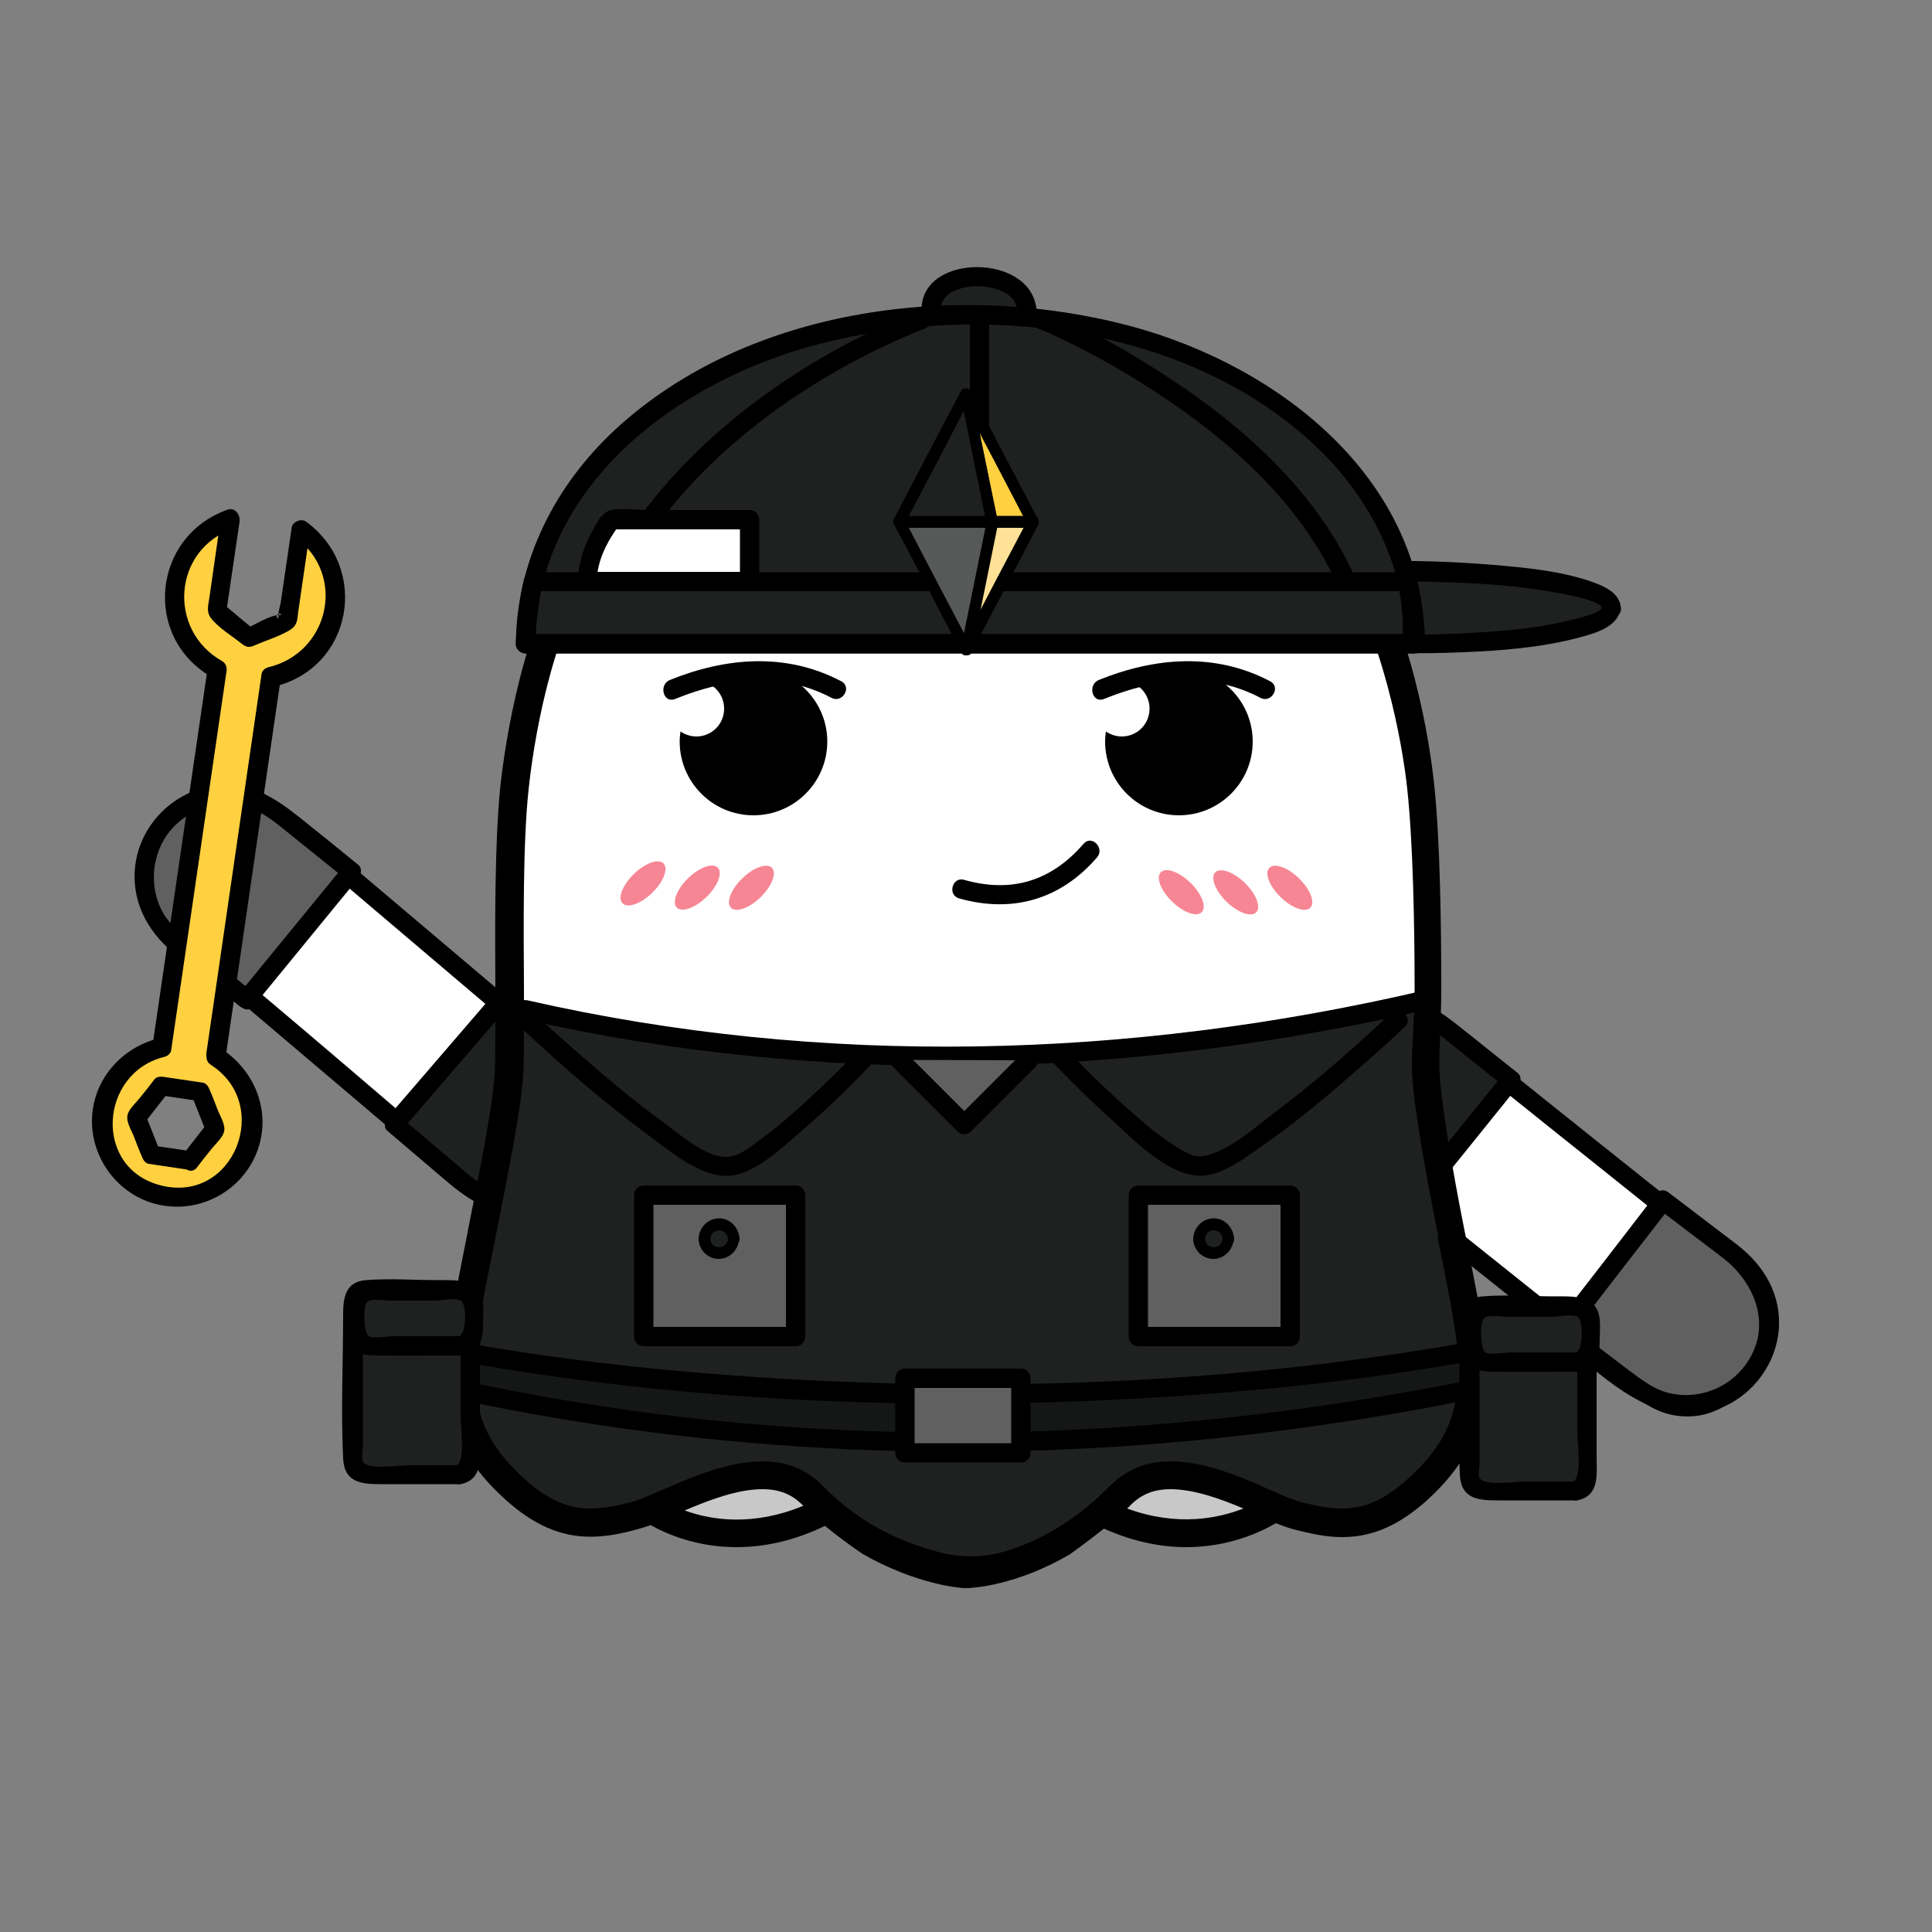 <?xml version="1.0" encoding="utf-8"?>
<!-- Generator: Adobe Illustrator 18.1.1, SVG Export Plug-In . SVG Version: 6.00 Build 0)  -->
<svg version="1.1" xmlns="http://www.w3.org/2000/svg" xmlns:xlink="http://www.w3.org/1999/xlink" x="0px" y="0px"
	 viewBox="0 0 500 500" enable-background="new 0 0 500 500" xml:space="preserve">
<rect x="0" y="0" width="500" height="500" fill="#808080" stroke="none"/>
<g id="Layer_1">
	<g>
		<g>
			<path fill="#FFFFFF" d="M41.6,214.9l3-3.5c6.4-7.6,17.8-8.5,25.3-2.1l79.9,67.8c7.6,6.4,8.5,17.8,2.1,25.3l-3,3.5
				c-6.4,7.6-17.8,8.5-25.3,2.1l-79.9-67.8C36.2,233.8,35.2,222.5,41.6,214.9z"/>
			<g>
				<path d="M43.4,216.7c5.2-6.1,11.3-11.3,20-8.3c2.8,1,4.9,2.8,7.1,4.6c6.4,5.5,12.9,10.9,19.3,16.4
					c17.2,14.6,34.4,29.2,51.6,43.8c6.3,5.3,13.6,10.5,12.1,20c-1.1,7-8.5,15-15.5,16.3c-5.2,0.9-9.8-1-13.7-4.2
					c-15.1-12.5-29.9-25.4-44.9-38.1c-9.1-7.7-18.2-15.4-27.3-23.1c-2.1-1.7-4.1-3.5-6.2-5.2C39.3,233,37.8,223.8,43.4,216.7
					c2-2.5-1.5-6.1-3.5-3.5c-8.2,10.5-5.2,22.7,4.4,30.8c7.6,6.5,15.2,12.9,22.8,19.4c17.7,15,35.4,30,53,45
					c9.7,8.2,22.4,8.8,31.2-1.3c5.1-5.8,8.6-12.3,7-20.3c-1-5-3.9-9-7.7-12.2c-17.1-14.7-34.4-29.2-51.6-43.8
					c-8.5-7.2-17-14.4-25.5-21.6c-3.7-3.2-7.6-5.7-12.7-6.3c-9.2-1.1-15.4,3.9-21,10.4C37.8,215.6,41.3,219.1,43.4,216.7z"/>
			</g>
		</g>
		<g>
			<path fill="#1E2120" d="M129.9,258.6l18.2,15.5c9,7.6,10.1,21.2,2.5,30.2l0,0c-7.6,9-21.2,10.1-30.2,2.5L102,291L129.9,258.6z"/>
			<g>
				<path d="M128.2,260.3c5.3,4.5,10.6,9,15.9,13.5c3.2,2.8,6.3,5.6,7.8,9.7c2.5,6.3,1.2,13.7-3.1,18.9c-4.6,5.6-12.3,8.1-19.3,6.2
					c-4-1.1-7-3.5-10-6.1c-5.2-4.4-10.5-8.9-15.7-13.3c0,1.2,0,2.4,0,3.5c9.3-10.8,18.6-21.6,27.9-32.4c2.1-2.4-1.4-6-3.5-3.5
					c-9.3,10.8-18.6,21.6-27.9,32.4c-0.8,1-1.1,2.6,0,3.5c4.9,4.2,9.9,8.4,14.8,12.6c6.3,5.4,12.8,9.7,21.6,8.8
					c10.5-1.1,19.3-9.2,21.1-19.6c1.6-9.2-2.3-17.5-9.2-23.4c-5.6-4.8-11.2-9.5-16.9-14.3C129.2,254.7,125.7,258.3,128.2,260.3z"/>
			</g>
		</g>
		<g>
			<path fill="#606060" d="M63.7,258.6l-18.6-15c-9.2-7.4-10.6-20.9-3.2-30.1l0,0c7.4-9.2,20.9-10.6,30.1-3.2l18.8,15.2L63.7,258.6z
				"/>
			<g>
				<path d="M65.5,256.8c-5.4-4.4-10.8-8.8-16.2-13.1c-3.1-2.5-6.1-5.1-7.8-8.8c-2.9-6.4-2-14.1,2.3-19.6c4.5-5.7,12.1-8.4,19.2-6.7
					c4,1,7.1,3.3,10.2,5.8c5.3,4.3,10.7,8.6,16,12.9c0-1.2,0-2.4,0-3.5c-9,11-18.1,22.1-27.1,33.1c-2,2.5,1.5,6,3.5,3.5
					c9-11,18.1-22.1,27.1-33.1c0.8-1,1.1-2.6,0-3.5c-5-4.1-10.1-8.2-15.1-12.2c-6.5-5.2-13-9.4-21.8-8.3c-10.5,1.3-19.1,9.6-20.7,20
					c-1.4,9.3,2.7,17.4,9.7,23.2c5.7,4.7,11.5,9.3,17.2,13.9C64.4,262.4,68,258.9,65.5,256.8z"/>
			</g>
		</g>
	</g>
	<g>
		<g>
			<path fill="#FFFFFF" d="M453.7,353.7l-2.9,3.6c-6.2,7.7-17.5,9-25.2,2.8l-81.9-65.4c-7.7-6.2-9-17.5-2.8-25.2l2.9-3.6
				c6.2-7.7,17.5-9,25.2-2.8l81.9,65.4C458.6,334.6,459.9,345.9,453.7,353.7z"/>
			<g>
				<path d="M451.9,351.9c-5,6.3-10.9,11.6-19.7,9c-2.9-0.9-5-2.6-7.3-4.4c-6.7-5.4-13.4-10.7-20.2-16.1
					c-17.7-14.1-35.3-28.2-53-42.4c-6.6-5.3-14.1-10.6-12-20.6c1.6-7.3,9.2-15.1,16.7-15.8c4.6-0.4,8.6,1.4,12.1,4.2
					c15.6,12.3,31,24.8,46.6,37.2c9.2,7.4,18.4,14.7,27.6,22.1c2,1.6,4.1,3.2,6,4.8c7,5.9,8.3,15,2.8,22.5c-1.9,2.6,2.4,5.1,4.3,2.5
					c5.4-7.4,5.7-17.4,0.1-24.8c-1.7-2.2-3.8-3.8-6-5.6c-7.8-6.2-15.6-12.5-23.5-18.7c-18.1-14.4-36.1-28.9-54.2-43.3
					c-9.8-7.8-22.6-7.9-30.9,2.3c-5.2,6.4-8.6,13.4-6.1,21.8c1.3,4.5,4.2,7.9,7.8,10.8c17.5,14.2,35.2,28.1,52.8,42.2
					c8.7,7,17.4,13.9,26.1,20.9c3.7,2.9,7.4,5.3,12.2,5.9c9.4,1.2,15.8-4.1,21.3-10.9C457.4,352.9,453.9,349.4,451.9,351.9z"/>
			</g>
		</g>
		<g>
			<path fill="#1E2120" d="M364.1,312.6l-18.7-14.9c-9.2-7.4-10.7-20.8-3.4-30.1l0,0c7.4-9.2,20.8-10.7,30.1-3.4l18.9,15.1
				L364.1,312.6z"/>
			<g>
				<path d="M365.9,310.8c-5.4-4.3-10.9-8.7-16.3-13c-3.1-2.5-6.1-5-7.9-8.8c-3-6.4-2.1-14.1,2.2-19.6c4.4-5.7,12.1-8.5,19.1-6.8
					c4,0.9,7.1,3.2,10.2,5.7c5.4,4.3,10.7,8.6,16.1,12.9c0-1.2,0-2.4,0-3.5c-9,11.1-18,22.2-26.9,33.3c-2,2.5,1.5,6,3.5,3.5
					c9-11.1,18-22.2,26.9-33.3c0.8-1,1.1-2.6,0-3.5c-5.1-4-10.1-8.1-15.2-12.1c-6.5-5.2-13.1-9.3-21.9-8.2
					c-10.5,1.4-19,9.7-20.6,20.1c-1.4,9.3,2.8,17.4,9.9,23.1c5.7,4.6,11.5,9.2,17.3,13.8C364.9,316.4,368.4,312.9,365.9,310.8z"/>
			</g>
		</g>
		<g>
			<path fill="#606060" d="M430.3,310.6l19,14.5c9.4,7.2,11.2,20.6,4.1,30l0,0c-7.2,9.4-20.6,11.2-30,4.1l-19.2-14.6L430.3,310.6z"
				/>
			<g>
				<path d="M429.1,312.8c5.5,4.2,11.1,8.4,16.6,12.6c9.2,7,13.4,19.2,5.1,29c-4.7,5.5-12.4,7.9-19.3,6c-3.7-1-6.6-3.3-9.6-5.5
					c-5.5-4.2-10.9-8.3-16.4-12.5c0.3,1.1,0.6,2.3,0.9,3.4c8.7-11.3,17.4-22.6,26.2-33.9c2-2.5-2.4-5-4.3-2.5
					c-8.7,11.3-17.4,22.6-26.2,33.9c-0.9,1.2-0.1,2.7,0.9,3.4c10.7,8.2,22.9,21.5,37.7,19c10.4-1.8,18.5-10.7,19.6-21.1
					c0.9-9.4-3.7-17.1-10.9-22.6c-5.9-4.5-11.7-8.9-17.6-13.4C429,306.5,426.5,310.9,429.1,312.8z"/>
			</g>
		</g>
	</g>
	<path fill="#FFFFFF" d="M381.1,349.2c-0.2-6-2.6-18-5.4-31.8l-0.1-0.5c-3-14.8-6.6-33.2-6.8-41.2c-0.1-5,0.1-12.2,0.1-19.8v-0.4
		c0-15.6,0.1-37.1-1.4-51.2c-1.2-11.5-5.6-40.7-19.2-62.5c-12.6-20.2-27.9-33.2-47.9-41.4c-18.4-7.4-52.1-8.3-53-8.3
		c-8.6,0-30.7,0.7-49.1,8.1c-20.1,8.1-35.3,21.3-47.9,41.5c-13.6,21.8-17.9,51-19.1,62.5c-1.5,14.1-1.4,35.5-1.2,51.2l0,3.6
		c0,6.3,0,12.3-0.1,16.6c-0.2,8.1-3.9,26.5-6.9,41.3l-0.1,0.6c-2.7,13.8-5.1,25.7-5.4,31.7c-0.6,15.4,3.8,25.7,14.9,35.8
		c7.1,6.4,14,9.5,21.7,9.5c4.1,0,7.8-0.8,11.9-1.8c1.1-0.3,2.3-0.6,3.5-1.1c4,2.2,11.7,5.6,21.7,5.6c6.5,0,14.1-1.4,22.4-5.4
		c4.8,3.9,9.7,7.5,9.7,7.5c12.9,7.3,24,8.8,25.6,8.8h0.4c1.6,0,12.7-0.9,26.1-8.8c0,0,4.3-3.1,8.8-6.7c7.7,3.4,14.7,4.6,20.8,4.6
		c10.9,0,19-3.9,22.7-6.1c1.8,0.7,3.3,1.3,4.9,1.7c4,1,7.7,1.8,11.8,1.8c7.8,0,14.4-2.9,21.6-9.5C377.4,375,381.7,364.6,381.1,349.2
		z"/>
	<path fill="#1E2120" d="M119,362h262c0,0-8,26.4-24.5,30.8c-16.5,4.3-42.7-17.6-56-11c-13.3,6.7-30.3,27.6-52.2,23.4
		c-21.8-4.2-37.7-22.6-51-22.2C184,383.4,131.5,417,119,362z"/>
	<g>
		<path fill="#1E2120" d="M380.4,356.5c-87,13.2-174.5,13-262.4,0l17-94.4c78.7,15.7,156.5,12.8,233-3.3L380.4,356.5z"/>
	</g>
	<path fill="#C8C8C8" d="M285.5,389.9c0,0,8-6.1,16.8-7c8.8-1,23.8,5.5,23.8,5.5s-4.9,10-14.2,9.8
		C302.5,397.9,285.5,389.9,285.5,389.9z"/>
	<path fill="#C8C8C8" d="M169.6,389.9c0,0,8-6.1,16.8-7s23.8,5.5,23.8,5.5s-4.9,10-14.2,9.8S169.6,389.9,169.6,389.9z"/>
	<path d="M384.6,351.4c-0.2-6.1-2.7-18.4-5.5-32.5l-0.1-0.5c-3-15.1-6.3-33.9-6.5-42.1c-0.1-5.1,0.5-12.5,0.5-20.3v-0.4
		c0-16-0.3-37.9-1.8-52.2c-1.2-11.8-5.9-41.6-19.8-63.8c-12.9-20.6-28.6-33.9-49.1-42.2c-18.8-7.6-53.2-8.4-54.2-8.4
		c-8.8,0-31.4,0.7-50.1,8.3c-20.5,8.3-36,21.7-48.9,42.3c-13.9,22.2-18.3,52.1-19.6,63.8c-1.5,14.4-1.4,36.3-1.3,52.3l0,3.7
		c0,6.5,0,12.5-0.1,16.9c-0.2,8.3-4,27-7,42.1L121,319c-2.8,14.1-5.2,26.3-5.5,32.4c-0.6,15.7,3.8,26.3,15.2,36.6
		c7.3,6.6,14.3,9.7,22.1,9.7c4.2,0,8-0.8,12.1-1.9c1.1-0.3,2.3-0.7,3.5-1.1c4.1,2.3,11.9,5.7,22.2,5.7c6.7,0,14.4-1.4,22.9-5.5
		c4.9,4,9.9,7.4,10,7.4c13.2,7.5,24.5,8.7,26.2,8.7h0.4c1.7,0,13-0.7,26.7-8.7c0,0,4.4-3.1,8.9-6.7c7.8,3.5,15,4.8,21.3,4.8
		c11.2,0,19.4-4,23.2-6.2c1.8,0.7,3.4,1.3,5,1.7c4.1,1,7.9,1.9,12.1,1.9c7.9,0,14.7-3,22.1-9.6C380.8,377.7,385.2,367.1,384.6,351.4
		z M177.2,390.9c6.1-2.6,13.6-5.5,20.1-5.5c4.4,0,7.6,1.3,10.4,4.1l0.2,0.2C194.8,395.1,184,393.4,177.2,390.9z M291.7,390.4
		c0.3-0.3,0.6-0.5,0.8-0.8c2.8-2.8,6-4.2,10.4-4.2c6.1,0,13,2.5,18.9,5C315.4,392.9,304.8,395.2,291.7,390.4z M364.5,382.6
		c-6,5.4-11.1,7.8-17.2,7.8c-3.4,0-6.6-0.7-10.4-1.6c-2-0.5-4.5-1.6-7.7-3l-0.5-0.2c-7-3.2-16.7-7.4-25.8-7.4
		c-6.3,0-11.3,2.1-15.6,6.3c-11,11.2-21.9,15.7-29.1,17.5c-0.1,0-7.1,1.9-15.2-0.3c-8.2-2.3-19.2-6.1-30.1-17.2
		c-4.1-4.2-9.2-6.3-15.6-6.3c-9,0-18.6,4.2-25.9,7.4l-0.3,0.1c-3.3,1.4-5.8,2.6-7.9,3.1c-3.8,0.9-7,1.6-10.4,1.6
		c-6,0-11.3-2.4-17.2-7.8c-9.8-8.9-13.3-17.3-12.8-30.9c0.2-5.5,2.6-17.4,5.4-31.2l0.1-0.6c3.2-16.1,6.9-34.4,7.2-43.4
		c0.1-4.5,0.1-10.6,0.1-17.1l0-3.7c-0.1-15.8-0.3-37.5,1.2-51.4c1.2-11.3,5.4-39.8,18.5-60.7c12-19.3,26.5-31.8,45.4-39.5
		c17.6-7.1,39-8.2,47.4-8.2c0.8,0,33.8,0.8,51.4,7.9c19,7.7,33.4,20.4,45.5,39.6c13.1,21,18,49.5,19.2,60.8
		c1.5,14,1.9,35.7,1.9,51.5v0.4c0,7.8-0.8,15.2-0.7,20.4c0.2,8.9,3.6,27.2,6.8,43.4l-0.1,0.5c2.8,13.8,5.1,25.8,5.3,31.3
		C377.9,365.3,374.3,373.7,364.5,382.6z"/>
	<path d="M324.2,191.9c0,10.6-8.6,19.1-19.1,19.1c-10.6,0-19.1-8.6-19.1-19.1c0-0.9,0.1-1.8,0.2-2.6c1.2,0.8,2.6,1.3,4.1,1.3
		c4,0,7.2-3.2,7.2-7.2c0-2.9-1.7-5.4-4.1-6.5c3.2-2.5,7.3-4,11.7-4C315.6,172.8,324.2,181.4,324.2,191.9z"/>
	<path d="M214.1,191.9c0,10.6-8.6,19.1-19.1,19.1c-10.6,0-19.1-8.6-19.1-19.1c0-0.9,0.1-1.8,0.2-2.6c1.2,0.8,2.6,1.3,4.1,1.3
		c4,0,7.2-3.2,7.2-7.2c0-2.9-1.7-5.4-4.1-6.5c3.2-2.5,7.3-4,11.7-4C205.5,172.8,214.1,181.4,214.1,191.9z"/>
	
		<ellipse transform="matrix(0.717 -0.697 0.697 0.717 -112.227 180.701)" fill="#F68694" cx="166.4" cy="228.6" rx="7.4" ry="3.4"/>
	
		<ellipse transform="matrix(0.717 -0.697 0.697 0.717 -109.066 190.83)" fill="#F68694" cx="180.5" cy="229.7" rx="7.4" ry="3.4"/>
	
		<ellipse transform="matrix(0.717 -0.697 0.697 0.717 -105.088 200.627)" fill="#F68694" cx="194.5" cy="229.7" rx="7.4" ry="3.4"/>
	
		<ellipse transform="matrix(-0.717 -0.697 0.697 -0.717 413.111 627.181)" fill="#F68694" cx="333.9" cy="229.7" rx="7.4" ry="3.4"/>
	
		<ellipse transform="matrix(-0.717 -0.697 0.697 -0.717 388.166 619.395)" fill="#F68694" cx="319.8" cy="230.9" rx="7.4" ry="3.4"/>
	
		<ellipse transform="matrix(-0.717 -0.697 0.697 -0.717 364.036 609.597)" fill="#F68694" cx="305.8" cy="230.9" rx="7.4" ry="3.4"/>
	<g>
		<g>
			<path d="M174.7,180.9c13.3-5.4,27.4-7.2,40.5-0.3c2.8,1.5,5.4-2.8,2.5-4.3c-14.3-7.5-29.8-6.2-44.4-0.3
				C170.4,177.3,171.7,182.1,174.7,180.9L174.7,180.9z"/>
		</g>
	</g>
	<g>
		<g>
			<path d="M285.7,180.9c13.3-5.4,27.4-7.2,40.5-0.3c2.8,1.5,5.4-2.8,2.5-4.3c-14.3-7.5-29.8-6.2-44.4-0.3
				C281.4,177.3,282.7,182.1,285.7,180.9L285.7,180.9z"/>
		</g>
	</g>
	<g>
		<path fill="#1E2120" d="M136.5,264c0,0,42.3,39.8,52.4,37.8s34.9-28.2,34.9-28.2"/>
		<g>
			<path d="M134.7,265.8c10.6,10,21.7,19.6,33.5,28.3c5.3,3.9,12.3,9.8,19.1,10.2c7.2,0.5,15-7.2,20-11.5
				c6.4-5.5,12.5-11.3,18.2-17.4c2.2-2.3-1.3-5.9-3.5-3.5c-4.1,4.4-8.4,8.5-12.8,12.6c-3.7,3.4-7.5,6.8-11.6,9.8
				c-2.4,1.8-6.1,5-9.4,5.1c-5.5,0.3-12.6-6.1-16.6-9c-7.3-5.3-14.3-11.2-21.1-17.1c-4.1-3.6-8.2-7.2-12.1-10.9
				C135.9,260,132.4,263.6,134.7,265.8L134.7,265.8z"/>
		</g>
	</g>
	<g>
		<path fill="#1E2120" d="M361.8,264c0,0-42.3,39.8-52.4,37.8s-34.9-28.2-34.9-28.2"/>
		<g>
			<path d="M360,262.2c-9.7,9.1-19.8,18-30.5,26c-4.9,3.7-11.9,10.1-18.3,11c-2.8,0.4-5.4-1.6-7.7-3c-4-2.6-7.6-5.7-11.1-8.8
				c-5.6-4.9-11-10.1-16.1-15.6c-2.2-2.3-5.7,1.2-3.5,3.5c4.8,5,9.7,9.8,14.9,14.5c5.6,5.1,13.5,13.3,21.5,14.4
				c6.2,0.9,13.1-4.6,17.8-7.9c7.9-5.5,15.4-11.7,22.7-18.1c4.7-4.1,9.4-8.2,13.9-12.5C365.9,263.6,362.3,260,360,262.2L360,262.2z"
				/>
		</g>
	</g>
	<g>
		<g>
			<path d="M248.2,232.5c13.8,3.9,26.3,0.3,35.7-10.6c2.1-2.4-1.4-6-3.5-3.5c-8.3,9.6-18.6,12.8-30.9,9.3
				C246.5,226.8,245.1,231.6,248.2,232.5L248.2,232.5z"/>
		</g>
	</g>
	<g>
		<g>
			<path d="M135.3,263.7c77.4,17.6,157.2,15.4,234.3-2.5c3.1-0.7,1.8-5.6-1.3-4.8c-76.2,17.7-155.2,19.9-231.7,2.5
				C133.5,258.1,132.2,262.9,135.3,263.7L135.3,263.7z"/>
		</g>
	</g>
	<g>
		<g>
			<path d="M118.3,357.9c68.3,10.1,137.7,12.7,206.5,6.8c19.1-1.6,38.2-3.9,57.2-6.8c3.2-0.5,1.8-5.3-1.3-4.8
				c-66.7,10-134.5,12.3-201.8,6.8c-19.8-1.6-39.6-3.9-59.3-6.8C116.5,352.6,115.2,357.4,118.3,357.9L118.3,357.9z"/>
		</g>
	</g>
	<g>
		<polyline fill="#606060" points="232.8,274.3 249.6,291.1 266.2,274.4 		"/>
		<g>
			<path d="M231.1,276.1c5.6,5.6,11.2,11.2,16.7,16.7c1,1,2.6,1,3.5,0c5.6-5.6,11.1-11.1,16.7-16.7c2.3-2.3-1.3-5.8-3.5-3.5
				c-5.6,5.6-11.1,11.1-16.7,16.7c1.2,0,2.4,0,3.5,0c-5.6-5.6-11.2-11.2-16.7-16.7C232.3,270.3,228.8,273.8,231.1,276.1L231.1,276.1
				z"/>
		</g>
	</g>
	<g>
		<rect x="294.6" y="309.3" fill="#606060" width="39.3" height="36.6"/>
		<g>
			<path d="M333.9,343.4c-13.1,0-26.2,0-39.3,0c0.8,0.8,1.7,1.7,2.5,2.5c0-12.2,0-24.4,0-36.6c-0.8,0.8-1.7,1.7-2.5,2.5
				c13.1,0,26.2,0,39.3,0c-0.8-0.8-1.7-1.7-2.5-2.5c0,12.2,0,24.4,0,36.6c0,3.2,5,3.2,5,0c0-12.2,0-24.4,0-36.6
				c0-1.4-1.1-2.5-2.5-2.5c-13.1,0-26.2,0-39.3,0c-1.4,0-2.5,1.1-2.5,2.5c0,12.2,0,24.4,0,36.6c0,1.4,1.1,2.5,2.5,2.5
				c13.1,0,26.2,0,39.3,0C337.1,348.4,337.1,343.4,333.9,343.4z"/>
		</g>
	</g>
	<g>
		<circle fill="#1E2120" cx="314.1" cy="320.6" r="3.8"/>
		<g>
			<path d="M316.4,320.6c-0.2,2.9-4.5,2.9-4.5,0C311.9,317.7,316.2,317.7,316.4,320.6c0.1,1.9,3.1,1.9,3,0c-0.2-2.8-2.3-5.3-5.3-5.3
				c-2.9,0-5.2,2.4-5.3,5.3c0,2.8,2.3,5.1,5,5.2c3,0.1,5.3-2.3,5.5-5.2C319.5,318.7,316.5,318.7,316.4,320.6z"/>
		</g>
	</g>
	<g>
		<rect x="166.6" y="309.3" fill="#606060" width="39.3" height="36.6"/>
		<g>
			<path d="M205.9,343.4c-13.1,0-26.2,0-39.3,0c0.8,0.8,1.7,1.7,2.5,2.5c0-12.2,0-24.4,0-36.6c-0.8,0.8-1.7,1.7-2.5,2.5
				c13.1,0,26.2,0,39.3,0c-0.8-0.8-1.7-1.7-2.5-2.5c0,12.2,0,24.4,0,36.6c0,3.2,5,3.2,5,0c0-12.2,0-24.4,0-36.6
				c0-1.4-1.1-2.5-2.5-2.5c-13.1,0-26.2,0-39.3,0c-1.4,0-2.5,1.1-2.5,2.5c0,12.2,0,24.4,0,36.6c0,1.4,1.1,2.5,2.5,2.5
				c13.1,0,26.2,0,39.3,0C209.1,348.4,209.1,343.4,205.9,343.4z"/>
		</g>
	</g>
	<g>
		<circle fill="#1E2120" cx="186.1" cy="320.6" r="3.8"/>
		<g>
			<path d="M188.4,320.6c-0.2,2.9-4.5,2.9-4.5,0C183.9,317.7,188.2,317.7,188.4,320.6c0.1,1.9,3.1,1.9,3,0c-0.2-2.8-2.3-5.3-5.3-5.3
				c-2.9,0-5.2,2.4-5.3,5.3c0,2.8,2.3,5.1,5,5.2c3,0.1,5.3-2.3,5.5-5.2C191.5,318.7,188.5,318.7,188.4,320.6z"/>
		</g>
	</g>
	<g>
		<path fill="#151616" d="M380.4,359.7c-89.9,18.1-177.1,18.1-261.4,0v-9.9c79,14.3,181,14.4,261.4,0V359.7z"/>
		<g>
			<path d="M379.8,357.3c-66.9,13.4-135.6,17.3-203.5,9.4c-19-2.2-37.9-5.4-56.6-9.4c0.6,0.8,1.2,1.6,1.8,2.4c0-3.3,0-6.6,0-9.9
				c-1.1,0.8-2.1,1.6-3.2,2.4c67.8,12.2,138,13.7,206.5,7.5c18.8-1.7,37.6-4.2,56.3-7.5c-1.1-0.8-2.1-1.6-3.2-2.4c0,3.3,0,6.6,0,9.9
				c0,3.2,5,3.2,5,0c0-3.3,0-6.6,0-9.9c0-1.7-1.6-2.7-3.2-2.4c-67.1,11.9-136.5,13.5-204.2,7.4c-18.7-1.7-37.4-4.1-55.8-7.4
				c-1.6-0.3-3.2,0.7-3.2,2.4c0,3.3,0,6.6,0,9.9c0,1,0.8,2.2,1.8,2.4c66.9,14.3,135.9,17.2,203.8,9.3c19.8-2.3,39.4-5.4,58.9-9.3
				C384.2,361.5,382.9,356.6,379.8,357.3z"/>
		</g>
	</g>
	<g>
		<g>
			<ellipse fill="#1E2120" cx="253.3" cy="80" rx="12.3" ry="8.3"/>
			<g>
				<path d="M263.2,80c-0.7,7.9-19.7,8-19.7,0C243.5,72,262.4,72.2,263.2,80c0.3,3.2,5.3,3.2,5,0c-1.3-14.4-29.6-14.6-29.7,0
					c0,14.6,28.3,14.4,29.7,0C268.5,76.8,263.5,76.8,263.2,80z"/>
			</g>
		</g>
		<g>
			<ellipse fill="#1E2120" cx="367.3" cy="157.3" rx="49.8" ry="9.3"/>
			<g>
				<path d="M414.5,157.3c-0.2,1.6-8.7,3.3-10.3,3.7c-7.2,1.6-14.6,2.3-22,2.7c-16.4,1-33.4,0.8-49.5-2.2
					c-2.3-0.4-11.5-1.5-12.6-4.1c-0.2-0.6-0.2,0.4-0.1,0.1c0.1-0.4,1.3-0.9,1.6-1.1c1.9-1.1,4.2-1.6,6.3-2.2c15.1-3.8,31.5-4,47-3.5
					c9,0.3,18,0.9,26.8,2.5C403.6,153.5,414.3,155.3,414.5,157.3c0.3,3.2,5.3,3.2,5,0c-0.4-4.3-5.1-5.9-8.6-7.1
					c-7.7-2.5-16.2-3.3-24.3-4c-19.8-1.6-41.7-1.9-61,3.4c-3.4,0.9-9.5,2.5-10.5,6.6c-0.9,3.8,3.1,6,6,7.2
					c7.1,2.9,15.1,3.7,22.6,4.5c11.6,1.2,23.3,1.4,34.9,0.9c9.9-0.4,20.1-1.2,29.7-3.7c4.1-1.1,10.6-2.7,11.1-7.8
					C419.8,154.1,414.8,154.1,414.5,157.3z"/>
			</g>
		</g>
		<g>
			<path fill="#1E2120" d="M366.3,167c0-47-48.7-84.9-115.2-84.9S136,120,136,167H366.3z"/>
			<g>
				<path d="M368.8,166.6c-0.4-42.7-37.6-71.7-75.8-82.1c-44.2-11.9-99-5.4-133.7,26.6c-15.6,14.4-25.6,34-25.8,55.5
					c0,1.4,1.2,2.5,2.5,2.5c25.9,0,51.9,0,77.8,0c41.3,0,82.7,0,124,0c9.5,0,19,0,28.5,0c3.2,0,3.2-5,0-5c-25.9,0-51.9,0-77.8,0
					c-41.3,0-82.7,0-124,0c-9.5,0-19,0-28.5,0c0.8,0.8,1.7,1.7,2.5,2.5c0.3-41,37-68.2,73.6-77.6c41.8-10.8,93.5-4.9,126.6,24.8
					c15.2,13.6,25,32.1,25.2,52.8C363.9,169.8,368.9,169.8,368.8,166.6z"/>
			</g>
		</g>
		<g>
			<path fill="#FFFFFF" d="M194,150.5h-42.1c0-5.7,2.7-11.2,6.2-16H194V150.5z"/>
			<g>
				<path d="M194,148c-14,0-28.1,0-42.1,0c0.8,0.8,1.7,1.7,2.5,2.5c0.2-5.6,2.7-10.3,5.9-14.7c-0.7,0.4-1.4,0.8-2.2,1.2
					c12,0,23.9,0,35.9,0c-0.8-0.8-1.7-1.7-2.5-2.5c0,5.3,0,10.7,0,16c0,3.2,5,3.2,5,0c0-5.3,0-10.7,0-16c0-1.4-1.1-2.5-2.5-2.5
					c-8.7,0-17.4,0-26.1,0c-3,0-6.8-0.6-9.7,0c-2.7,0.6-4,3.8-5.2,6c-2.1,3.9-3.3,8-3.5,12.5c0,1.4,1.2,2.5,2.5,2.5
					c14,0,28.1,0,42.1,0C197.2,153,197.2,148,194,148z"/>
			</g>
		</g>
		<g>
			<g>
				<path d="M365.4,164.1c-26,0-51.9,0-77.9,0c-41,0-82,0-123,0c-9.5,0-19,0-28.5,0c0.8,0.8,1.7,1.7,2.5,2.5
					c0.2-5.2,0.8-10.3,1.9-15.4c-0.8,0.6-1.6,1.2-2.4,1.8c25.6,0,51.2,0,76.7,0c40.4,0,80.8,0,121.3,0c9.4,0,18.8,0,28.2,0
					c-0.8-0.6-1.6-1.2-2.4-1.8c1.1,5.1,1.5,10.2,1.1,15.4c-0.2,3.2,4.8,3.2,5,0c0.3-5.7-0.1-11.2-1.3-16.7c-0.2-1.1-1.4-1.8-2.4-1.8
					c-25.6,0-51.2,0-76.7,0c-40.4,0-80.8,0-121.3,0c-9.4,0-18.8,0-28.2,0c-1,0-2.2,0.8-2.4,1.8c-1.2,5.5-1.8,11.1-2.1,16.7
					c-0.1,1.4,1.2,2.5,2.5,2.5c26,0,51.9,0,77.9,0c41,0,82,0,123,0c9.5,0,19,0,28.5,0C368.6,169.1,368.6,164.1,365.4,164.1z"/>
			</g>
		</g>
		<g>
			<g>
				<path d="M268.6,85c9.6,3.9,21.3,10.4,30.7,16.6c18.8,12.3,36.5,28,46.3,48.6c1.4,2.9,5.7,0.4,4.3-2.5c-10-21-28-37.2-47.2-49.8
					c-10.3-6.8-21.3-13.1-32.8-17.7C266.9,79,265.6,83.8,268.6,85L268.6,85z"/>
			</g>
		</g>
		<g>
			<g>
				<path d="M238.1,80.2c-27.4,10.9-54.5,29.2-72.1,53c-1.9,2.6,2.4,5.1,4.3,2.5c16.7-22.7,43.1-40.4,69.1-50.7
					C242.4,83.9,241.1,79,238.1,80.2L238.1,80.2z"/>
			</g>
		</g>
		<g>
			<g>
				<path d="M251,83c0,22,0,44,0,66c0,3.2,5,3.2,5,0c0-22,0-44,0-66C256,79.8,251,79.8,251,83L251,83z"/>
			</g>
		</g>
	</g>
	<g>
		<rect x="234.2" y="356.7" fill="#606060" width="30" height="19.3"/>
		<g>
			<path d="M264.2,373.5c-10,0-20,0-30,0c0.8,0.8,1.7,1.7,2.5,2.5c0-6.4,0-12.9,0-19.3c-0.8,0.8-1.7,1.7-2.5,2.5c10,0,20,0,30,0
				c-0.8-0.8-1.7-1.7-2.5-2.5c0,6.4,0,12.9,0,19.3c0,3.2,5,3.2,5,0c0-6.4,0-12.9,0-19.3c0-1.4-1.1-2.5-2.5-2.5c-10,0-20,0-30,0
				c-1.4,0-2.5,1.1-2.5,2.5c0,6.4,0,12.9,0,19.3c0,1.4,1.1,2.5,2.5,2.5c10,0,20,0,30,0C267.4,378.5,267.4,373.5,264.2,373.5z"/>
		</g>
	</g>
	<g>
		<path fill="#1E2120" d="M118.6,381.7h-24c-1.7,0-3.2-1.4-3.2-3.2V337c0-1.7,1.4-3.2,3.2-3.2h24c1.7,0,3.2,1.4,3.2,3.2v41.5
			C121.8,380.3,120.3,381.7,118.6,381.7z"/>
		<g>
			<path d="M118.6,379.2c-4.3,0-8.6,0-13,0c-2.3,0-10.5,1.3-11.7-0.9c-0.4-0.7,0-2.9,0-3.7c0-2.6,0-5.1,0-7.7c0-6.1,0-12.1,0-18.2
				c0-2.4,0-4.7,0-7.1c0-1-0.5-3.4,0-4.3c1.1-2.2,9-0.9,11.2-0.9c2.9,0,5.8,0,8.7,0c1.2,0,4.1-0.5,5,0.3c1.5,1.4,0.4,7.9,0.4,9.8
				c0,6.8,0,13.6,0,20.4c0,2,1.4,11.9-1.3,12.4c-3.2,0.6-1.8,5.5,1.3,4.8c5.9-1.2,5-6.9,5-11.5c0-7.1,0-14.1,0-21.2
				c0-4.7,0.4-9.6,0-14.3c-0.5-6.3-6.1-5.8-10.8-5.8c-6.2,0-12.5-0.5-18.7,0c-5.4,0.4-5.9,4.7-5.9,9c0,12.3-0.6,24.8,0,37.1
				c0.3,6.4,4.8,6.7,10,6.7c6.6,0,13.1,0,19.7,0C121.8,384.2,121.8,379.2,118.6,379.2z"/>
		</g>
	</g>
	<g>
		<path fill="#1E2120" d="M119.3,348.3h-24c-1.7,0-3.2-1.4-3.2-3.2v-7.8c0-1.7,1.4-3.2,3.2-3.2h24c1.7,0,3.2,1.4,3.2,3.2v7.8
			C122.5,346.8,121.1,348.3,119.3,348.3z"/>
		<g>
			<path d="M119.3,345.8c-5.7,0-11.5,0-17.2,0c-1.4,0-5.5,0.7-6.7,0c-1.3-0.8-1.5-7.7-0.4-8.8c1-1.1,4.8-0.4,6.2-0.4
				c3.8,0,7.5,0,11.3,0c1.4,0,5.6-0.8,6.8,0c1.6,1.1,1.4,8.9-0.6,9.3c-3.2,0.6-1.8,5.5,1.3,4.8c4.3-0.9,5-4.2,5-8.1
				c0-3.1,0.7-7.2-1.9-9.5c-2-1.8-4.8-1.5-7.3-1.5c-4.1,0-8.2,0-12.3,0c-5.6,0-13.3-1.4-13.8,6.2c-0.2,2.9-0.7,7.6,0.9,10.3
				c1.6,2.5,4.1,2.6,6.7,2.7c7.3,0.1,14.7,0,22,0C122.6,350.8,122.6,345.8,119.3,345.8z"/>
		</g>
	</g>
	<g>
		<path fill="#1E2120" d="M407.6,385.9h-24c-1.7,0-3.2-1.4-3.2-3.2v-41.5c0-1.7,1.4-3.2,3.2-3.2h24c1.7,0,3.2,1.4,3.2,3.2v41.5
			C410.8,384.5,409.3,385.9,407.6,385.9z"/>
		<g>
			<path d="M407.6,383.4c-4.3,0-8.6,0-13,0c-2.3,0-10.5,1.3-11.7-0.9c-0.4-0.7,0-2.9,0-3.7c0-2.6,0-5.1,0-7.7c0-6.1,0-12.1,0-18.2
				c0-2.4,0-4.7,0-7.1c0-1-0.5-3.4,0-4.3c1.1-2.2,9-0.9,11.2-0.9c2.9,0,5.8,0,8.7,0c1.2,0,4.1-0.5,5,0.3c1.5,1.4,0.4,7.9,0.4,9.8
				c0,6.8,0,13.6,0,20.4c0,2,1.4,11.9-1.3,12.4c-3.2,0.6-1.8,5.5,1.3,4.8c5.9-1.2,5-6.9,5-11.5c0-7.1,0-14.1,0-21.2
				c0-4.7,0.4-9.6,0-14.3c-0.5-6.3-6.1-5.8-10.8-5.8c-6.2,0-12.5-0.5-18.7,0c-5.4,0.4-5.9,4.7-5.9,9c0,12.3-0.6,24.8,0,37.1
				c0.3,6.4,4.8,6.7,10,6.7c6.6,0,13.1,0,19.7,0C410.8,388.4,410.8,383.4,407.6,383.4z"/>
		</g>
	</g>
	<g>
		<path fill="#1E2120" d="M408.3,352.5h-24c-1.7,0-3.2-1.4-3.2-3.2v-7.8c0-1.7,1.4-3.2,3.2-3.2h24c1.7,0,3.2,1.4,3.2,3.2v7.8
			C411.5,351.1,410.1,352.5,408.3,352.5z"/>
		<g>
			<path d="M408.3,350c-5.7,0-11.5,0-17.2,0c-1.4,0-5.5,0.7-6.7,0c-1.3-0.8-1.5-7.7-0.4-8.8c1-1.1,4.8-0.4,6.2-0.4
				c3.8,0,7.5,0,11.3,0c1.4,0,5.6-0.8,6.8,0c1.6,1.1,1.4,8.9-0.6,9.3c-3.2,0.6-1.8,5.5,1.3,4.8c4.3-0.9,5-4.2,5-8.1
				c0-3.1,0.7-7.2-1.9-9.5c-2-1.8-4.8-1.5-7.3-1.5c-4.1,0-8.2,0-12.3,0c-5.6,0-13.3-1.4-13.8,6.2c-0.2,2.9-0.7,7.6,0.9,10.3
				c1.6,2.5,4.1,2.6,6.7,2.7c7.3,0.1,14.7,0,22,0C411.6,355,411.6,350,408.3,350z"/>
		</g>
	</g>
	<g>
		<g>
			<path fill="#FFD140" d="M55.8,273.6l14.3-98.2c8.5-1.7,15.4-8.6,16.7-17.7c1.2-8.3-2.6-16.1-9-20.5L74.4,161l-9.9,4.2l-8.3-6.9
				l3.5-23.8c-7.5,2.4-13.3,8.8-14.5,17.1c-1.3,9.1,3.4,17.7,11.1,21.8l-14.3,97.8c-7.8,1.6-14.2,8-15.4,16.3
				c-1.6,10.7,5.8,20.6,16.5,22.2c10.7,1.6,20.6-5.8,22.2-16.5C66.4,285.1,62.5,277.5,55.8,273.6z M49.2,300.4L39.1,299l-3.8-9.6
				l6.4-8.2l10.1,1.5l3.8,9.6L49.2,300.4z"/>
		</g>
		<g>
			<path d="M58.3,274.2c4.2-28.6,8.3-57.2,12.5-85.9c0.6-4.1,1.2-8.2,1.8-12.3c-0.6,0.6-1.2,1.2-1.7,1.7
				c20.3-4.8,24.9-30.6,8.3-42.7c-1.2-0.9-3.5,0-3.7,1.5c-0.9,6.4-1.9,12.7-2.8,19.1c-0.1,1-0.8,2.9-0.6,3.9c0,0.1-0.2,0.6-0.1,0.7
				c-1.6-2.1,2.6-1.1,0-1c-2.7,0.2-6.3,2.7-8.8,3.7c1,0.1,2,0.3,3,0.4c-2.8-2.3-5.6-4.6-8.3-6.9c0.2,0.8,0.4,1.6,0.6,2.4
				c1.2-7.9,2.3-15.9,3.5-23.8c0.2-1.7-1.1-3.8-3.1-3.1c-19.5,6.9-22.1,33.1-4,43.4c-0.4-0.9-0.8-1.9-1.1-2.8
				c-4.2,28.5-8.3,57-12.5,85.6c-0.6,4.1-1.2,8.2-1.8,12.3c0.6-0.6,1.2-1.2,1.7-1.7c-10,2.4-17.4,11.1-17.4,21.5
				c0,10.4,7.6,19.8,17.9,21.7c9.9,1.9,20.1-3.3,24.3-12.6c4.7-10.4,0.5-22-8.9-28c-2.7-1.7-5.2,2.6-2.5,4.3
				c16,10.3,5.9,35.9-12.9,31.2c-17.7-4.4-16-29.2,0.9-33.3c0.8-0.2,1.6-0.9,1.7-1.7c4.2-28.5,8.3-57,12.5-85.6
				c0.6-4.1,1.2-8.2,1.8-12.3c0.2-1.1-0.1-2.2-1.1-2.8c-14.2-8-12.8-28.8,2.8-34.3c-1-1-2.1-2.1-3.1-3.1c-1,7-2,13.9-3,20.9
				c-0.3,2.1-0.9,3.8,0.5,5.5c2,2.5,5.5,4.6,8,6.6c1,0.8,1.9,0.9,3,0.4c3-1.3,6.3-2.3,9.1-3.9c2.2-1.3,2.1-2.6,2.4-5
				c1-6.9,2-13.7,3-20.6c-1.2,0.5-2.4,1-3.7,1.5c13.3,9.8,8.6,29.9-7.1,33.6c-0.8,0.2-1.6,0.9-1.7,1.7c-4.2,28.6-8.3,57.2-12.5,85.9
				c-0.6,4.1-1.2,8.2-1.8,12.3C53,276.1,57.8,277.4,58.3,274.2z"/>
			<path d="M49.9,298c-3.4-0.5-6.7-1-10.1-1.5c0.6,0.6,1.2,1.2,1.7,1.7c-1.3-3.2-2.5-6.4-3.8-9.6c-0.2,0.8-0.4,1.6-0.6,2.4
				c2.1-2.7,4.2-5.4,6.4-8.2c-0.8,0.2-1.6,0.4-2.4,0.6c3.4,0.5,6.7,1,10.1,1.5c-0.6-0.6-1.2-1.2-1.7-1.7c1.3,3.2,2.5,6.4,3.8,9.6
				c0.2-0.8,0.4-1.6,0.6-2.4c-2.1,2.7-4.2,5.4-6.4,8.2c-2,2.5,1.6,6.1,3.5,3.5c1.2-1.6,2.4-3.1,3.7-4.7c0.9-1.2,3-3,3.3-4.6
				c0.4-1.7-1-3.9-1.6-5.4c-0.7-1.8-1.4-3.7-2.2-5.5c-0.3-0.8-0.9-1.6-1.7-1.7c-3.4-0.5-6.7-1-10.1-1.5c-0.8-0.1-1.9-0.1-2.4,0.6
				c-1.2,1.6-2.4,3.1-3.7,4.7c-0.9,1.2-3,3-3.3,4.6c-0.4,1.7,1,3.9,1.6,5.4c0.7,1.8,1.4,3.7,2.2,5.5c0.3,0.8,0.9,1.6,1.7,1.7
				c3.4,0.5,6.7,1,10.1,1.5C51.7,303.3,53.1,298.5,49.9,298z"/>
		</g>
	</g>
</g>
<g id="Layer_2">
	<g>
		<g id="ENFJ_4_1_">
			<g>
				<polygon fill="#FFD140" points="256.8,135.1 250,102.1 267.3,135.1 				"/>
				<g>
					<path d="M258.2,134.7c-2.3-11-4.5-22-6.8-33c-0.9,0.4-1.8,0.8-2.7,1.2c5.8,11,11.6,22,17.3,33c0.4-0.8,0.9-1.5,1.3-2.3
						c-3.5,0-7,0-10.6,0c-1.9,0-1.9,3,0,3c3.5,0,7,0,10.6,0c1.2,0,1.8-1.3,1.3-2.3c-5.8-11-11.6-22-17.3-33
						c-0.8-1.6-3.1-0.4-2.7,1.2c2.3,11,4.5,22,6.8,33C255.7,137.4,258.6,136.6,258.2,134.7z"/>
				</g>
			</g>
			<g>
				<polygon fill="#FFE197" points="250,168.1 256.8,135.1 267.3,135.1 				"/>
				<g>
					<path d="M251.4,168.5c2.3-11,4.5-22,6.8-33c-0.5,0.4-1,0.7-1.4,1.1c3.5,0,7,0,10.6,0c-0.4-0.8-0.9-1.5-1.3-2.3
						c-5.8,11-11.6,22-17.3,33c-0.9,1.7,1.7,3.2,2.6,1.5c5.8-11,11.6-22,17.3-33c0.5-1-0.1-2.3-1.3-2.3c-3.5,0-7,0-10.6,0
						c-0.6,0-1.3,0.5-1.4,1.1c-2.3,11-4.5,22-6.8,33C248.2,169.6,251,170.4,251.4,168.5z"/>
				</g>
			</g>
			<g>
				<polygon fill="#1E2120" points="232.7,135.1 250,102.1 256.8,135.1 				"/>
				<g>
					<path d="M234,135.8c5.8-11,11.6-22,17.3-33c-0.9-0.1-1.8-0.2-2.7-0.4c2.2,11,4.5,22,6.7,33c0.5-0.6,1-1.3,1.4-1.9
						c-8,0-16,0-24.1,0c-1.9,0-1.9,3,0,3c8,0,16,0,24.1,0c1,0,1.6-1,1.4-1.9c-2.2-11-4.5-22-6.7-33c-0.3-1.3-2.2-1.5-2.7-0.4
						c-5.8,11-11.6,22-17.3,33C230.5,136,233.1,137.6,234,135.8z"/>
				</g>
			</g>
			<g>
				<polygon fill="#575958" points="250,168.1 232.7,135.1 256.8,135.1 				"/>
				<g>
					<path d="M251.3,167.3c-5.8-11-11.6-22-17.3-33c-0.4,0.8-0.9,1.5-1.3,2.3c8,0,16,0,24.1,0c-0.5-0.6-1-1.3-1.4-1.9
						c-2.2,11-4.5,22-6.7,33c-0.4,1.9,2.5,2.7,2.9,0.8c2.2-11,4.5-22,6.7-33c0.2-0.9-0.4-1.9-1.4-1.9c-8,0-16,0-24.1,0
						c-1.2,0-1.8,1.3-1.3,2.3c5.8,11,11.6,22,17.3,33C249.6,170.6,252.2,169,251.3,167.3z"/>
				</g>
			</g>
		</g>
	</g>
</g>
</svg>
